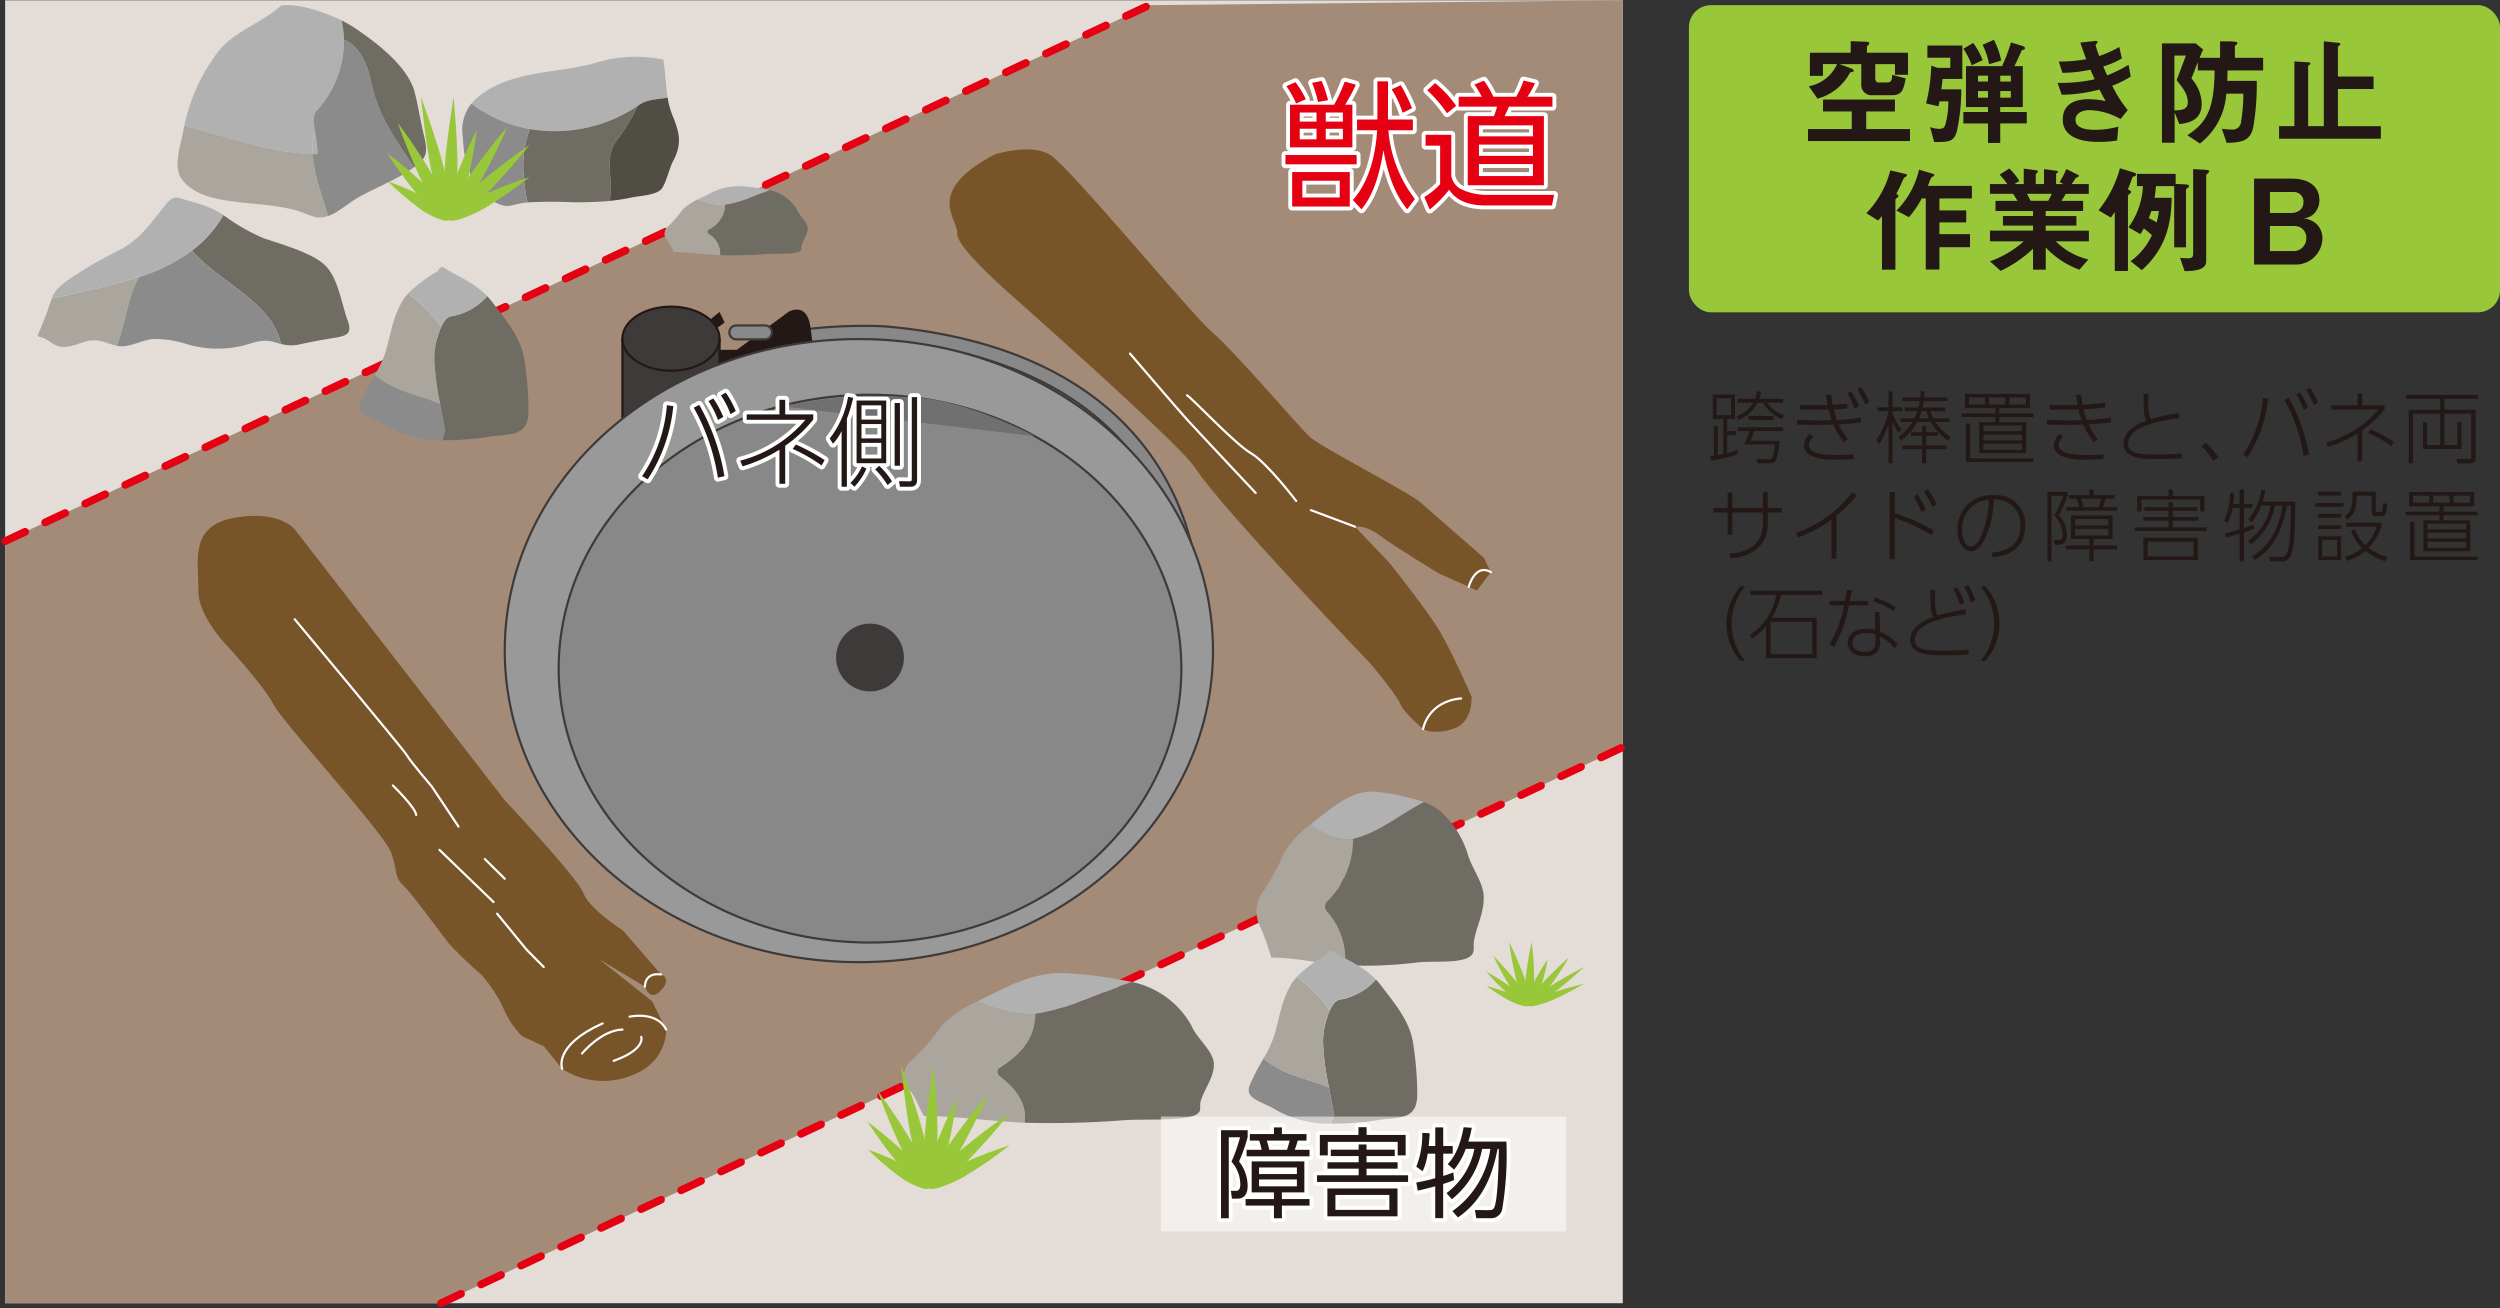 <svg xmlns="http://www.w3.org/2000/svg" xmlns:xlink="http://www.w3.org/1999/xlink" width="320.66" height="167.816" viewBox="0 0 320.66 167.816">
  <rect x="0" y="0" width="320.66" height="167.816" fill="#333333" stroke="none"/>
  <defs>
    <clipPath id="clip-path">
      <rect id="SVGID" width="207.484" height="167.12" transform="translate(807.429 821.914)" fill="none"/>
    </clipPath>
  </defs>
  <g id="グループ_313" data-name="グループ 313" transform="translate(-806.77 -821.878)">
    <rect id="長方形_104" data-name="長方形 104" width="207.484" height="167.12" transform="translate(807.429 821.914)" fill="#e4dcd6"/>
    <path id="パス_1520" data-name="パス 1520" d="M807.429,891.291l146.755-68.753,60.729-.623v95.8L863.338,989.034H807.429Z" fill="#a48b78"/>
    <line id="線_29" data-name="線 29" y1="71.317" x2="151.576" transform="translate(863.338 917.717)" stroke-dasharray="2.835" stroke="#e50012" stroke-linecap="round" stroke-linejoin="round" stroke-width="0.992" fill="none"/>
    <line id="線_30" data-name="線 30" y1="68.753" x2="146.755" transform="translate(807.429 822.538)" stroke-dasharray="2.835" stroke="#e50012" stroke-linecap="round" stroke-linejoin="round" stroke-width="0.992" fill="none"/>
    <g id="グループ_284" data-name="グループ 284">
      <path id="パス_1521" data-name="パス 1521" d="M835.846,904.648s-3.723-3.754-3.641-7.189-1.256-8.09,4.575-9.158,7.827,1.514,7.827,1.514l26.9,34.7s9.327,9.911,10.114,11.956,5.058,4.759,5.058,4.759l4.883,5.636s1.446.46,0,2.033-2.075-.472-2.075-.472l-5.9-3.539,6.844,5.427,1.774,3.618s.271,4.313-4.763,6.011a9.669,9.669,0,0,1-8.574-.977l-2.36-2.91-2.753-1.259a11.155,11.155,0,0,1-2.248-3.225,17.683,17.683,0,0,0-3.022-4.707,47.1,47.1,0,0,1-4.169-4.016c-1.258-1.581-4.64-6.3-5.82-7.4s-.708-1.809-1.573-4.248-13.923-16.7-15.1-19.009S835.846,904.648,835.846,904.648Z" fill="#775529"/>
      <path id="パス_1522" data-name="パス 1522" d="M960.085,881.917c-1.2-1.872-8.94-8.92-11.112-10.947s-12.04-10.847-12.04-10.847-7.538-6.446-7.384-8.286-4.349-5.335,4.775-10.14c0,0,4.562-1.487,7.079,0s18.3,20.678,20.95,22.895,10.985,12.005,12.4,13.312,12.695,7.1,14.149,8.363,8.189,7.154,8.189,7.154l.9,1.835-1.775,2.364-4.943-2.212s-5.666-3.455-7.553-4.871-3.147-1.1-3.147-1.1l4.419,4.652s4.863,6.046,6.515,8.877,4.011,8.259,4.011,8.259.236,3.383-2.438,4.169-3.776,0-3.776,0-2.586-2.211-2.91-3.2-3.786-5.138-3.786-5.138S963.272,886.905,960.085,881.917Z" fill="#775529"/>
      <path id="パス_1523" data-name="パス 1523" d="M844.577,901.313s14,16.754,14.394,17.462,3.2,4.011,3.2,4.011l3.409,5.113" fill="none" stroke="#fffcfd" stroke-linecap="round" stroke-linejoin="round" stroke-width="0.283"/>
      <path id="パス_1524" data-name="パス 1524" d="M857.162,922.629s2.91,2.831,2.989,3.775" fill="none" stroke="#fffcfd" stroke-linecap="round" stroke-linejoin="round" stroke-width="0.283"/>
      <line id="線_31" data-name="線 31" x2="6.934" y2="6.686" transform="translate(863.14 930.888)" fill="none" stroke="#fffcfd" stroke-linecap="round" stroke-linejoin="round" stroke-width="0.283"/>
      <path id="パス_1525" data-name="パス 1525" d="M870.533,939.068l3.776,4.617,2.2,2.226" fill="none" stroke="#fffcfd" stroke-linecap="round" stroke-linejoin="round" stroke-width="0.283"/>
      <line id="線_32" data-name="線 32" x2="2.55" y2="2.517" transform="translate(868.96 932.068)" fill="none" stroke="#fffcfd" stroke-linecap="round" stroke-linejoin="round" stroke-width="0.283"/>
      <path id="パス_1526" data-name="パス 1526" d="M878.871,958.968s-1.18-2.989,5.191-5.82" fill="none" stroke="#fffcfd" stroke-linecap="round" stroke-linejoin="round" stroke-width="0.283"/>
      <path id="パス_1527" data-name="パス 1527" d="M887.523,952.282s3.47-.786,4.685,1.652" fill="none" stroke="#fffcfd" stroke-linecap="round" stroke-linejoin="round" stroke-width="0.283"/>
      <path id="パス_1528" data-name="パス 1528" d="M881.424,957s2.455-2.989,5.182-3.068" fill="none" stroke="#fff" stroke-linecap="round" stroke-linejoin="round" stroke-width="0.283"/>
      <path id="パス_1529" data-name="パス 1529" d="M889.018,954.878s.629,1.573-3.54,3.068" fill="none" stroke="#fffcfd" stroke-linecap="round" stroke-linejoin="round" stroke-width="0.283"/>
      <path id="パス_1530" data-name="パス 1530" d="M889.49,948.428s-.1-1.864,2.075-1.561" fill="none" stroke="#fffcfd" stroke-linecap="round" stroke-linejoin="round" stroke-width="0.283"/>
      <line id="線_33" data-name="線 33" x2="5.663" y2="2.124" transform="translate(974.911 887.312)" fill="none" stroke="#fffcfd" stroke-linecap="round" stroke-linejoin="round" stroke-width="0.283"/>
      <path id="パス_1531" data-name="パス 1531" d="M951.707,867.226s6.083,7.107,7.368,8.523,8.757,9.36,8.757,9.36" fill="none" stroke="#fffcfd" stroke-linecap="round" stroke-linejoin="round" stroke-width="0.283"/>
      <path id="パス_1532" data-name="パス 1532" d="M959.023,872.586c.471.174,6.135,6.231,8.18,7.411s5.82,6.135,5.82,6.135" fill="none" stroke="#fffcfd" stroke-linecap="round" stroke-linejoin="round" stroke-width="0.283"/>
      <path id="パス_1533" data-name="パス 1533" d="M989.3,915.392s.551-3.539,4.877-3.933" fill="none" stroke="#fffcfd" stroke-linecap="round" stroke-linejoin="round" stroke-width="0.283"/>
      <path id="パス_1534" data-name="パス 1534" d="M995.153,897.144s.829-3.068,2.839-1.888" fill="none" stroke="#fffcfd" stroke-linecap="round" stroke-linejoin="round" stroke-width="0.283"/>
    </g>
    <g id="グループ_295" data-name="グループ 295">
      <g id="グループ_294" data-name="グループ 294" clip-path="url(#clip-path)">
        <g id="グループ_293" data-name="グループ 293">
          <g id="グループ_285" data-name="グループ 285">
            <path id="パス_1535" data-name="パス 1535" d="M842.823,822.589c-2.544,2.344-6.5,3.409-8.509,6.522a23.474,23.474,0,0,0-3.9,8.9c5.378,1.327,10.78,3.47,16.47,3.623a10.716,10.716,0,0,1,.256-3.033c-.179-1.168-.236-2.169.379-2.648a13.327,13.327,0,0,0,3.372-8.986,3.677,3.677,0,0,0-.742-.213,3.677,3.677,0,0,1,.742.213,11.983,11.983,0,0,0-.311-2.465C848.194,823.31,844.939,822.3,842.823,822.589Z" fill="#b1b1b1"/>
            <path id="パス_1536" data-name="パス 1536" d="M847.139,838.6a10.716,10.716,0,0,0-.256,3.033c.212.006.423.014.635.014A21,21,0,0,0,847.139,838.6Z" fill="#b1b1b1"/>
            <path id="パス_1537" data-name="パス 1537" d="M830.413,838.007c-.008.045-.017.088-.024.133-.292,1.785-1.155,4.07-.723,5.8.412,1.656,2.443,2.735,3.765,3.128,3.667,1.086,7.651.779,11.321,1.789,1.681.463,2.457,1.293,4.078.734-.748-2.729-1.8-5.258-1.947-7.964C841.193,841.477,835.791,839.334,830.413,838.007Z" fill="#aaa69e"/>
            <path id="パス_1538" data-name="パス 1538" d="M850.89,826.963a13.327,13.327,0,0,1-3.372,8.986c-.615.479-.558,1.48-.379,2.648l0-.019,0,.019a21,21,0,0,1,.379,3.047c-.212,0-.423-.008-.635-.014.147,2.706,1.2,5.235,1.947,7.964.017-.006.033-.01.05-.017,1.333-.478,2.689-1.742,3.98-2.457,2.268-1.26,4.882-2.227,7.028-3.793-2.3-3.5-4.643-6.445-5.608-11.32C853.942,830.431,852.992,827.8,850.89,826.963Z" fill="#8b8b8b"/>
            <path id="パス_1539" data-name="パス 1539" d="M861.042,838.809c-.385-1.641-.664-3.483-1.085-5.1-.883-3.386-5.1-6.517-7.743-8.28a15.243,15.243,0,0,0-1.635-.933,11.983,11.983,0,0,1,.311,2.465c2.1.833,3.052,3.468,3.39,5.044.965,4.875,3.3,7.825,5.608,11.32.074-.054.153-.1.226-.159C861.755,841.919,861.576,841.09,861.042,838.809Z" fill="#6f6c63"/>
          </g>
          <g id="グループ_286" data-name="グループ 286">
            <path id="パス_1540" data-name="パス 1540" d="M892.406,834.4c-.261-1.624-.3-3.4-.554-4.871a17.381,17.381,0,0,0-8.749.43c-4.736,1.319-10.006.951-14.152,3.722a7.843,7.843,0,0,0-1.713,1.489,17.405,17.405,0,0,0,7.5,3.258,13.245,13.245,0,0,1,1.11-2.219,13.245,13.245,0,0,0-1.11,2.219,19.034,19.034,0,0,0,13.805-2.95,12.229,12.229,0,0,0,.559-1.652,12.229,12.229,0,0,1-.559,1.652c.083-.055.168-.106.251-.163C889.766,834.61,891.121,834.645,892.406,834.4Z" fill="#b1b1b1"/>
            <path id="パス_1541" data-name="パス 1541" d="M885.711,840.079a22.327,22.327,0,0,0,2.832-4.6,19.034,19.034,0,0,1-13.805,2.95c-1.189,3.081-.991,6.185-.307,9.41a57.212,57.212,0,0,1,5.886-.014c1.608,0,3.13-.028,4.627-.173C885.568,845.144,884.2,842.512,885.711,840.079Z" fill="#6f6c63"/>
            <path id="パス_1542" data-name="パス 1542" d="M892.955,836.506a9.762,9.762,0,0,1-.549-2.107c-1.285.246-2.64.211-3.612.915-.083.057-.168.108-.251.163a22.327,22.327,0,0,1-2.832,4.6c-1.511,2.433-.143,5.065-.767,7.571a23.679,23.679,0,0,0,2.767-.426c.939-.207,3.113-.295,3.83-1.028.638-.652,1.052-2.7,1.533-3.593C894.351,840.237,893.886,838.8,892.955,836.506Z" fill="#504d45"/>
            <path id="パス_1543" data-name="パス 1543" d="M874.738,838.427a17.405,17.405,0,0,1-7.5-3.258,5.433,5.433,0,0,0-1.1,4.315,18.38,18.38,0,0,0,.463,3.429,18.767,18.767,0,0,1,1.083,3.421l.308.3c.956.119,1.64.895,2.5,1.3,1.386.649,1.73.285,3.048.034.29-.056.59-.1.894-.128C873.747,844.612,873.549,841.508,874.738,838.427Z" fill="#8b8b8b"/>
          </g>
          <g id="グループ_287" data-name="グループ 287">
            <path id="パス_1544" data-name="パス 1544" d="M983.427,923.457c-2.62-.35-4.944,1.354-6.61,2.639-.625.483-1.284.982-1.924,1.5,1.3,1.163,4.04,2.173,5.237,1.938.063-.014.125-.03.188-.046q.02-.519.019-1.047,0,.528-.019,1.047c3.466-.85,5.866-3.066,9.1-4.721A27.676,27.676,0,0,0,983.427,923.457Z" fill="#b1b1b1"/>
            <path id="パス_1545" data-name="パス 1545" d="M977.03,938.882a1.009,1.009,0,0,1,0-1.457,10.9,10.9,0,0,0,3.288-7.941c-.063.016-.125.032-.188.046-1.2.235-3.933-.775-5.237-1.938a12.65,12.65,0,0,0-3.4,3.639,32.275,32.275,0,0,1-2.94,5.344,4.212,4.212,0,0,0-.161,4.1,33.272,33.272,0,0,1,1.437,4.017c3.338.036,6.107.775,9.265.983.062.005.125.007.188.011A9.182,9.182,0,0,0,977.03,938.882Z" fill="#aaa69e"/>
            <path id="パス_1546" data-name="パス 1546" d="M997.078,936.939c-.034-1.913-1.576-3.727-2.071-5.584a12.261,12.261,0,0,0-3.152-5.107,6.683,6.683,0,0,0-2.437-1.485c-3.234,1.655-5.634,3.871-9.1,4.721a10.9,10.9,0,0,1-3.288,7.941,1.009,1.009,0,0,0,0,1.457,9.182,9.182,0,0,1,2.255,6.806,55.209,55.209,0,0,0,9.31-.368c1.682-.181,4.279.045,5.8-.365,1.87-.5,1.257-1.38,1.442-2.429C996.178,940.6,997.115,938.979,997.078,936.939Z" fill="#6f6c63"/>
          </g>
          <g id="グループ_288" data-name="グループ 288">
            <path id="パス_1547" data-name="パス 1547" d="M943.84,946.718c-3.574-.3-6.745,1.167-9.017,2.275-.853.415-1.752.845-2.626,1.289a15.947,15.947,0,0,0,7.146,1.67l.256-.04c.018-.3.025-.6.025-.9,0,.3-.007.6-.025.9,4.728-.733,8-2.643,12.414-4.068A57.128,57.128,0,0,0,943.84,946.718Z" fill="#b1b1b1"/>
            <path id="パス_1548" data-name="パス 1548" d="M935.113,960.012c-.564-.419-.564-.942,0-1.256,3.507-2.233,4.343-4.465,4.486-6.844l-.256.04a15.947,15.947,0,0,1-7.146-1.67,15.167,15.167,0,0,0-4.634,3.135,27.42,27.42,0,0,1-4.011,4.606,2.519,2.519,0,0,0-.219,3.536c1,1.169,1.216,2.284,1.96,3.461,4.554.031,8.332.668,12.64.848l.256.009C938.486,963.846,937.523,961.89,935.113,960.012Z" fill="#aaa69e"/>
            <path id="パス_1549" data-name="パス 1549" d="M962.464,958.337c-.047-1.649-2.151-3.212-2.826-4.813a11.185,11.185,0,0,0-4.3-4.4,10.915,10.915,0,0,0-3.325-1.279c-4.411,1.425-7.686,3.335-12.414,4.068-.143,2.379-.979,4.611-4.486,6.844-.564.314-.564.837,0,1.256,2.41,1.878,3.373,3.834,3.076,5.865a118.972,118.972,0,0,0,12.7-.317c2.3-.156,5.838.038,7.915-.314,2.552-.434,1.715-1.19,1.967-2.094C961.236,961.495,962.514,960.095,962.464,958.337Z" fill="#6f6c63"/>
          </g>
          <g id="グループ_289" data-name="グループ 289">
            <path id="パス_1550" data-name="パス 1550" d="M901.762,845.764a8.017,8.017,0,0,0-4.165,1.05c-.393.192-.809.391-1.212.6a7.378,7.378,0,0,0,3.3.771l.118-.018q.012-.207.012-.417,0,.21-.012.417c2.183-.339,3.7-1.221,5.733-1.879A26.351,26.351,0,0,0,901.762,845.764Z" fill="#b1b1b1"/>
            <path id="パス_1551" data-name="パス 1551" d="M897.731,851.9c-.26-.193-.26-.435,0-.58a3.735,3.735,0,0,0,2.072-3.16l-.118.018a7.378,7.378,0,0,1-3.3-.771,7,7,0,0,0-2.141,1.448,12.674,12.674,0,0,1-1.852,2.127,1.164,1.164,0,0,0-.1,1.633,10.542,10.542,0,0,1,.9,1.6c2.1.015,3.848.309,5.837.392l.119,0A2.913,2.913,0,0,0,897.731,851.9Z" fill="#aaa69e"/>
            <path id="パス_1552" data-name="パス 1552" d="M910.363,851.13c-.022-.762-.993-1.484-1.3-2.223a5.164,5.164,0,0,0-1.986-2.032,5.033,5.033,0,0,0-1.536-.591c-2.037.658-3.55,1.54-5.733,1.879a3.735,3.735,0,0,1-2.072,3.16c-.26.145-.26.387,0,.58a2.913,2.913,0,0,1,1.421,2.709,54.933,54.933,0,0,0,5.866-.147c1.06-.071,2.7.018,3.655-.145,1.178-.2.792-.549.908-.966C909.8,852.588,910.386,851.942,910.363,851.13Z" fill="#6f6c63"/>
          </g>
          <g id="グループ_290" data-name="グループ 290">
            <path id="パス_1553" data-name="パス 1553" d="M851.32,862.863c-.761-2.091-1.2-5.505-3-7.089-1.758-1.546-5.576-2.6-7.694-3.323a24.942,24.942,0,0,1-5.2-2.989,15.129,15.129,0,0,1-4.047,4.567c3.536,4.063,10.374,6.647,11.415,11.963a4.871,4.871,0,0,0,2.572.017c1.447-.307,2.809-.561,4.271-.793C851.428,864.933,851.954,864.606,851.32,862.863Z" fill="#6f6c63"/>
            <path id="パス_1554" data-name="パス 1554" d="M813.393,860.183c-.074.189-.145.4-.214.629-.412,1.387-1.027,2.727-1.569,4.093l.158.158c1.042.146,1.707,1.086,2.678,1.265,1.379.255,2.594-.564,3.825-.757,1.394-.218,2.341.445,3.481.656,1.1-2.889,1.339-6.047,2.845-8.812C820.977,858.617,817.05,859.308,813.393,860.183Z" fill="#aaa69e"/>
            <path id="パス_1555" data-name="パス 1555" d="M831.379,854.029a23.267,23.267,0,0,1-6.782,3.386c-1.506,2.765-1.741,5.923-2.845,8.812a3.719,3.719,0,0,0,.577.063c1.3.028,2.735-.791,3.944-.92a12.8,12.8,0,0,1,4.429.635,13.743,13.743,0,0,0,7.414.158c1.374-.4,2.4-.805,3.739-.43.359.1.662.189.939.259C841.753,860.676,834.915,858.092,831.379,854.029Z" fill="#8b8b8b"/>
            <path id="パス_1556" data-name="パス 1556" d="M834.326,848.814a16.972,16.972,0,0,0-3.277-1.147c-1.592-.482-1.96-.87-3.072.508-1.842,2.284-3.129,4.269-5.766,5.726a52.569,52.569,0,0,0-6.5,3.739c-1.217.916-1.839,1.312-2.322,2.543,3.657-.875,7.584-1.566,11.2-2.768a10.7,10.7,0,0,1,.58-.95,10.7,10.7,0,0,0-.58.95,23.267,23.267,0,0,0,6.782-3.386c-.183-.21-.359-.422-.523-.64.164.218.34.43.523.64a15.129,15.129,0,0,0,4.047-4.567C835.068,849.236,834.7,849.017,834.326,848.814Z" fill="#b1b1b1"/>
          </g>
          <g id="グループ_291" data-name="グループ 291">
            <path id="パス_1557" data-name="パス 1557" d="M988.021,955.68c-.419-2.825-2.347-5.056-4.018-7.274a9.523,9.523,0,0,0-.755-.888,7.854,7.854,0,0,1-4.657,2.587c-.5.1-.919.645-1.254,1.372.064.074.127.148.191.221-.064-.073-.127-.147-.191-.221a10.929,10.929,0,0,0-.871,3.937,33.837,33.837,0,0,0,.769,5.975c.1.043.2.086.293.131-.1-.045-.2-.088-.293-.131.19,1.006.388,2.028.559,3.051.261.26-.244,1.031-.264,1.561a37.789,37.789,0,0,0,6.109-.469c2.667-.395,4.918.033,4.913-3.351A43.035,43.035,0,0,0,988.021,955.68Z" fill="#6f6c63"/>
            <path id="パス_1558" data-name="パス 1558" d="M973.1,947.173a6.844,6.844,0,0,0-.855,1.2c-1.137,2.039-1.388,4.131-2.014,6.248a14.373,14.373,0,0,1-1.392,3.011c2.575,2.242,5.48,2.481,8.4,3.753a33.837,33.837,0,0,1-.769-5.975,10.929,10.929,0,0,1,.871-3.937A21.375,21.375,0,0,0,973.1,947.173Z" fill="#aaa69e"/>
            <path id="パス_1559" data-name="パス 1559" d="M977.5,943.751a1.012,1.012,0,0,0-.5.381v.133a18.2,18.2,0,0,0-3.9,2.908,21.375,21.375,0,0,1,4.237,4.3c.335-.727.757-1.273,1.254-1.372a7.854,7.854,0,0,0,4.657-2.587C981.569,945.766,979.629,945.079,977.5,943.751Z" fill="#b1b1b1"/>
            <path id="パス_1560" data-name="パス 1560" d="M967.53,960.053c-.547,1.182-1.029,1.93.04,2.691.832.593,1.941.912,2.782,1.456a13.688,13.688,0,0,0,7.178,1.8c.02-.53.525-1.3.264-1.561-.171-1.023-.369-2.045-.559-3.051-2.916-1.272-5.821-1.511-8.4-3.753C968.386,958.432,967.916,959.222,967.53,960.053Z" fill="#8b8b8b"/>
          </g>
          <g id="グループ_292" data-name="グループ 292">
            <path id="パス_1561" data-name="パス 1561" d="M874.03,868.028c-.419-2.825-2.347-5.056-4.018-7.275a9.657,9.657,0,0,0-.755-.887,7.859,7.859,0,0,1-4.657,2.587c-.5.1-.92.644-1.254,1.371l.191.222-.191-.222a10.929,10.929,0,0,0-.871,3.938,33.843,33.843,0,0,0,.769,5.975c.1.042.2.086.293.131-.1-.045-.2-.089-.293-.131.19,1.005.388,2.028.559,3.051.26.26-.245,1.03-.264,1.561a37.767,37.767,0,0,0,6.108-.469c2.668-.4,4.918.033,4.914-3.352A43.033,43.033,0,0,0,874.03,868.028Z" fill="#6f6c63"/>
            <path id="パス_1562" data-name="パス 1562" d="M859.109,859.521a6.843,6.843,0,0,0-.855,1.2c-1.137,2.038-1.389,4.13-2.015,6.248a14.364,14.364,0,0,1-1.391,3.01c2.575,2.242,5.48,2.481,8.4,3.754a33.843,33.843,0,0,1-.769-5.975,10.929,10.929,0,0,1,.871-3.938A21.369,21.369,0,0,0,859.109,859.521Z" fill="#aaa69e"/>
            <path id="パス_1563" data-name="パス 1563" d="M863.508,856.1a1.008,1.008,0,0,0-.5.381v.133a18.2,18.2,0,0,0-3.9,2.908,21.369,21.369,0,0,1,4.237,4.3c.334-.727.757-1.272,1.254-1.371a7.859,7.859,0,0,0,4.657-2.587C867.578,858.113,865.638,857.426,863.508,856.1Z" fill="#b1b1b1"/>
            <path id="パス_1564" data-name="パス 1564" d="M853.539,872.4c-.548,1.181-1.029,1.929.04,2.69.832.593,1.941.913,2.782,1.457a13.7,13.7,0,0,0,7.178,1.8c.019-.531.524-1.3.264-1.561-.171-1.023-.369-2.046-.559-3.051-2.916-1.273-5.821-1.512-8.4-3.754C854.4,870.779,853.924,871.57,853.539,872.4Z" fill="#8b8b8b"/>
          </g>
        </g>
      </g>
    </g>
    <g id="グループ_296" data-name="グループ 296">
      <path id="パス_1565" data-name="パス 1565" d="M868.72,848.705c-2.176,1.155-4.113,1.765-4.327,1.361s1.375-1.668,3.55-2.824a58.324,58.324,0,0,1,6.739-2.641A57.919,57.919,0,0,1,868.72,848.705Z" fill="#99c73a"/>
      <path id="パス_1566" data-name="パス 1566" d="M868.906,846.993c-2.181,2.031-4.2,3.407-4.513,3.073s1.2-2.253,3.384-4.284a84.476,84.476,0,0,1,6.93-5.326A84.356,84.356,0,0,1,868.906,846.993Z" fill="#99c73a"/>
      <path id="パス_1567" data-name="パス 1567" d="M867.956,845.929c-1.58,2.527-3.176,4.379-3.563,4.137s.579-2.488,2.16-5.014a84.286,84.286,0,0,1,5.316-6.938A84.277,84.277,0,0,1,867.956,845.929Z" fill="#99c73a"/>
      <path id="パス_1568" data-name="パス 1568" d="M866.532,845.908c-.744,2.43-1.7,4.291-2.139,4.158s-.188-2.213.556-4.643a61.872,61.872,0,0,1,2.964-6.853A61.607,61.607,0,0,1,866.532,845.908Z" fill="#99c73a"/>
      <path id="パス_1569" data-name="パス 1569" d="M865.433,844.069c-.117,3.328-.584,6.013-1.04,6s-.732-2.728-.614-6.056,1.171-9.686,1.171-9.686S865.551,840.741,865.433,844.069Z" fill="#99c73a"/>
      <path id="パス_1570" data-name="パス 1570" d="M863.808,843.838c.768,3.337,1.03,6.125.585,6.228s-1.43-2.52-2.2-5.857-1.437-9.926-1.437-9.926S863.039,840.5,863.808,843.838Z" fill="#99c73a"/>
      <path id="パス_1571" data-name="パス 1571" d="M862.593,844.911c1.4,2.632,2.2,4.941,1.8,5.155s-1.864-1.746-3.263-4.378a84.477,84.477,0,0,1-3.35-8.073A84.4,84.4,0,0,1,862.593,844.911Z" fill="#99c73a"/>
      <path id="パス_1572" data-name="パス 1572" d="M861.957,846.237c1.68,1.8,2.77,3.517,2.436,3.829s-1.967-.9-3.647-2.7a58.152,58.152,0,0,1-4.3-5.827A58.119,58.119,0,0,1,861.957,846.237Z" fill="#99c73a"/>
      <path id="パス_1573" data-name="パス 1573" d="M861.824,847.482c1.662,1.039,2.811,2.2,2.569,2.584s-1.785-.141-3.446-1.18a37.218,37.218,0,0,1-4.41-3.735A37.322,37.322,0,0,1,861.824,847.482Z" fill="#99c73a"/>
    </g>
    <g id="グループ_297" data-name="グループ 297">
      <path id="パス_1574" data-name="パス 1574" d="M930.293,972.888c-2.176,1.155-4.113,1.765-4.328,1.361s1.376-1.668,3.551-2.824a58.324,58.324,0,0,1,6.739-2.641A58.039,58.039,0,0,1,930.293,972.888Z" fill="#99c73a"/>
      <path id="パス_1575" data-name="パス 1575" d="M930.478,971.176c-2.181,2.031-4.2,3.408-4.513,3.073s1.2-2.252,3.384-4.284a84.324,84.324,0,0,1,6.931-5.325A84.278,84.278,0,0,1,930.478,971.176Z" fill="#99c73a"/>
      <path id="パス_1576" data-name="パス 1576" d="M929.529,970.113c-1.58,2.526-3.176,4.378-3.564,4.136s.58-2.488,2.161-5.014a84.357,84.357,0,0,1,5.315-6.938A84.275,84.275,0,0,1,929.529,970.113Z" fill="#99c73a"/>
      <path id="パス_1577" data-name="パス 1577" d="M928.1,970.091c-.745,2.43-1.7,4.292-2.14,4.158s-.188-2.213.556-4.643a61.825,61.825,0,0,1,2.964-6.852A61.735,61.735,0,0,1,928.1,970.091Z" fill="#99c73a"/>
      <path id="パス_1578" data-name="パス 1578" d="M927.006,968.252c-.118,3.328-.584,6.013-1.041,6s-.731-2.728-.614-6.056,1.172-9.685,1.172-9.685S927.123,964.924,927.006,968.252Z" fill="#99c73a"/>
      <path id="パス_1579" data-name="パス 1579" d="M925.38,968.021c.769,3.337,1.031,6.126.585,6.228s-1.429-2.519-2.2-5.856-1.436-9.926-1.436-9.926S924.612,964.685,925.38,968.021Z" fill="#99c73a"/>
      <path id="パス_1580" data-name="パス 1580" d="M924.165,969.095c1.4,2.632,2.2,4.94,1.8,5.154s-1.864-1.746-3.262-4.378a84.383,84.383,0,0,1-3.35-8.072A84.3,84.3,0,0,1,924.165,969.095Z" fill="#99c73a"/>
      <path id="パス_1581" data-name="パス 1581" d="M923.53,970.42c1.68,1.8,2.77,3.517,2.435,3.829s-1.967-.9-3.646-2.7a58.1,58.1,0,0,1-4.3-5.827A58.249,58.249,0,0,1,923.53,970.42Z" fill="#99c73a"/>
      <path id="パス_1582" data-name="パス 1582" d="M923.4,971.666c1.661,1.038,2.811,2.2,2.568,2.583s-1.785-.141-3.446-1.18a37.139,37.139,0,0,1-4.41-3.734A37.2,37.2,0,0,1,923.4,971.666Z" fill="#99c73a"/>
    </g>
    <g id="グループ_298" data-name="グループ 298">
      <path id="パス_1583" data-name="パス 1583" d="M1005.827,950.186c-1.5.6-2.834.915-2.982.705s.948-.864,2.447-1.463,4.643-1.37,4.643-1.37A42.235,42.235,0,0,1,1005.827,950.186Z" fill="#99c73a"/>
      <path id="パス_1584" data-name="パス 1584" d="M1005.955,949.3c-1.5,1.053-2.9,1.767-3.11,1.593s.829-1.167,2.332-2.221,4.775-2.76,4.775-2.76A50.81,50.81,0,0,1,1005.955,949.3Z" fill="#99c73a"/>
      <path id="パス_1585" data-name="パス 1585" d="M1005.3,948.747c-1.089,1.31-2.189,2.27-2.456,2.144s.4-1.289,1.489-2.6a48.066,48.066,0,0,1,3.663-3.6A40.692,40.692,0,0,1,1005.3,948.747Z" fill="#99c73a"/>
      <path id="パス_1586" data-name="パス 1586" d="M1004.319,948.736c-.513,1.259-1.173,2.225-1.474,2.155s-.13-1.147.383-2.407a28.68,28.68,0,0,1,2.043-3.552A25,25,0,0,1,1004.319,948.736Z" fill="#99c73a"/>
      <path id="パス_1587" data-name="パス 1587" d="M1003.562,947.782c-.081,1.726-.4,3.118-.717,3.109s-.5-1.414-.423-3.139a41.679,41.679,0,0,1,.807-5.021A41.158,41.158,0,0,1,1003.562,947.782Z" fill="#99c73a"/>
      <path id="パス_1588" data-name="パス 1588" d="M1002.442,947.663c.53,1.73.71,3.175.4,3.228s-.985-1.306-1.515-3.036a44.37,44.37,0,0,1-.99-5.146A48.206,48.206,0,0,1,1002.442,947.663Z" fill="#99c73a"/>
      <path id="パス_1589" data-name="パス 1589" d="M1001.6,948.219c.963,1.365,1.519,2.561,1.24,2.672s-1.284-.9-2.248-2.269a38.589,38.589,0,0,1-2.308-4.185A45.422,45.422,0,0,1,1001.6,948.219Z" fill="#99c73a"/>
      <path id="パス_1590" data-name="パス 1590" d="M1001.167,948.906c1.157.935,1.909,1.824,1.678,1.985s-1.355-.465-2.513-1.4a32.374,32.374,0,0,1-2.961-3.021A39.613,39.613,0,0,1,1001.167,948.906Z" fill="#99c73a"/>
      <path id="パス_1591" data-name="パス 1591" d="M1001.075,949.552c1.145.539,1.937,1.138,1.77,1.339s-1.23-.073-2.375-.611a25.186,25.186,0,0,1-3.038-1.936A30.671,30.671,0,0,1,1001.075,949.552Z" fill="#99c73a"/>
    </g>
    <g id="グループ_302" data-name="グループ 302">
      <path id="パス_1592" data-name="パス 1592" d="M959.074,894.235a.89.89,0,0,1-.87-.7c-3.5-16.266-17.014-26.215-38.052-28.013l-.273-.024a62.871,62.871,0,0,0-11.846.707.892.892,0,1,1-.276-1.762,62.882,62.882,0,0,1,12.277-.722l.27.024c21.885,1.87,35.965,12.317,39.642,29.414a.89.89,0,0,1-.683,1.059A.823.823,0,0,1,959.074,894.235Z" fill="#888" stroke="#3e3a39" stroke-linecap="round" stroke-linejoin="round" stroke-width="0.283"/>
      <path id="パス_1593" data-name="パス 1593" d="M895.1,871.6s-1.678-3.978-1.049-5.1,5.01-4.614,5.01-4.614l.653,1.363-2.9,2.126v1.369h4.475l6.607-4.858s2.388-1.441,2.832,1.992l.444,3.433-7.156,4.292Z" fill="#231815"/>
      <rect id="長方形_105" data-name="長方形 105" width="12.456" height="12.456" transform="translate(886.606 865.369)" stroke-width="0.283" stroke="#231815" stroke-linecap="round" stroke-linejoin="round" fill="#3e3a39"/>
      <ellipse id="楕円形_44" data-name="楕円形 44" cx="6.228" cy="4.112" rx="6.228" ry="4.112" transform="translate(886.606 861.208)" fill="#3e3a39" stroke="#231815" stroke-linecap="round" stroke-linejoin="round" stroke-width="0.283"/>
      <path id="パス_1594" data-name="パス 1594" d="M904.854,865.406h-3.671a.893.893,0,0,1,0-1.785h3.671a.893.893,0,1,1,0,1.785Z" fill="#888" stroke="#3e3a39" stroke-linecap="round" stroke-linejoin="round" stroke-width="0.283"/>
      <ellipse id="楕円形_45" data-name="楕円形 45" cx="45.421" cy="39.96" rx="45.421" ry="39.96" transform="translate(871.51 865.369)" fill="#999" stroke="#3e3a39" stroke-linecap="round" stroke-linejoin="round" stroke-width="0.283"/>
      <ellipse id="楕円形_46" data-name="楕円形 46" cx="39.934" cy="35.133" rx="39.934" ry="35.133" transform="translate(878.427 872.507)" fill="#888" stroke="#3e3a39" stroke-linecap="round" stroke-linejoin="round" stroke-width="0.283"/>
      <circle id="楕円形_47" data-name="楕円形 47" cx="4.349" cy="4.349" r="4.349" transform="translate(914.013 901.865)" fill="#3e3a39"/>
      <path id="パス_1595" data-name="パス 1595" d="M906.906,873.977l32.589,3.848s-8.713-4.71-15.747-5S915.356,872.546,906.906,873.977Z" fill="#717071"/>
      <g id="グループ_301" data-name="グループ 301">
        <g id="グループ_299" data-name="グループ 299">
          <path id="パス_1596" data-name="パス 1596" d="M893.129,873.972a20.858,20.858,0,0,1-3.284,9.384l-.718-.4a18.962,18.962,0,0,0,3.183-9.105Zm5.722,9.182a26.851,26.851,0,0,0-3.094-8.98l.7-.365a27.834,27.834,0,0,1,3.232,9.143Zm-.592-10.175a12.709,12.709,0,0,1,1.283,2.377l-.678.389a11.58,11.58,0,0,0-1.22-2.415Zm1.6-.742a12.29,12.29,0,0,1,1.283,2.364l-.666.4a12.125,12.125,0,0,0-1.232-2.415Z" fill="none" stroke="#fff" stroke-linecap="round" stroke-linejoin="round" stroke-width="1"/>
          <path id="パス_1597" data-name="パス 1597" d="M906.742,873.155h.742v1.874h3.6v.654a16.86,16.86,0,0,1-3.6,3.371v4.88h-.742v-4.377a19.191,19.191,0,0,1-4.73,2.138l-.3-.73a16.343,16.343,0,0,0,8.365-5.244h-7.536v-.692h4.2Zm5.41,8.427a20.913,20.913,0,0,0-3.712-2.126l.415-.565a26.308,26.308,0,0,1,3.685,2Z" fill="none" stroke="#fff" stroke-linecap="round" stroke-linejoin="round" stroke-width="1"/>
          <path id="パス_1598" data-name="パス 1598" d="M915.394,884.312h-.679v-7.158a5.956,5.956,0,0,1-1.106,1.636l-.415-.668a11.857,11.857,0,0,0,2.352-5.345l.654.126a20.488,20.488,0,0,1-.806,2.7Zm.455-.491a6.764,6.764,0,0,0,1.482-2.126l.568.289a7.979,7.979,0,0,1-1.537,2.328Zm4.589-2.528h-3.8v-8.038h3.8Zm-.63-7.422h-2.539V875.7h2.539Zm0,2.4h-2.539v1.836h2.539Zm0,2.415h-2.539v2h2.539Zm-.275,2.943a9.3,9.3,0,0,1,1.647,1.988l-.565.478a11.417,11.417,0,0,0-1.586-2.013Zm2.667-8.062v8.05h-.681v-8.05Zm2.2-.755V883.38c0,.29-.012.932-.855.932H922.2l-.113-.718,1.332.026c.29,0,.3-.139.3-.339V872.815Z" fill="none" stroke="#fff" stroke-linecap="round" stroke-linejoin="round" stroke-width="1"/>
        </g>
        <g id="グループ_300" data-name="グループ 300">
          <path id="パス_1599" data-name="パス 1599" d="M893.129,873.972a20.858,20.858,0,0,1-3.284,9.384l-.718-.4a18.962,18.962,0,0,0,3.183-9.105Zm5.722,9.182a26.851,26.851,0,0,0-3.094-8.98l.7-.365a27.834,27.834,0,0,1,3.232,9.143Zm-.592-10.175a12.709,12.709,0,0,1,1.283,2.377l-.678.389a11.58,11.58,0,0,0-1.22-2.415Zm1.6-.742a12.29,12.29,0,0,1,1.283,2.364l-.666.4a12.125,12.125,0,0,0-1.232-2.415Z" fill="#231815"/>
          <path id="パス_1600" data-name="パス 1600" d="M906.742,873.155h.742v1.874h3.6v.654a16.86,16.86,0,0,1-3.6,3.371v4.88h-.742v-4.377a19.191,19.191,0,0,1-4.73,2.138l-.3-.73a16.343,16.343,0,0,0,8.365-5.244h-7.536v-.692h4.2Zm5.41,8.427a20.913,20.913,0,0,0-3.712-2.126l.415-.565a26.308,26.308,0,0,1,3.685,2Z" fill="#231815"/>
          <path id="パス_1601" data-name="パス 1601" d="M915.394,884.312h-.679v-7.158a5.956,5.956,0,0,1-1.106,1.636l-.415-.668a11.857,11.857,0,0,0,2.352-5.345l.654.126a20.488,20.488,0,0,1-.806,2.7Zm.455-.491a6.764,6.764,0,0,0,1.482-2.126l.568.289a7.979,7.979,0,0,1-1.537,2.328Zm4.589-2.528h-3.8v-8.038h3.8Zm-.63-7.422h-2.539V875.7h2.539Zm0,2.4h-2.539v1.836h2.539Zm0,2.415h-2.539v2h2.539Zm-.275,2.943a9.3,9.3,0,0,1,1.647,1.988l-.565.478a11.417,11.417,0,0,0-1.586-2.013Zm2.667-8.062v8.05h-.681v-8.05Zm2.2-.755V883.38c0,.29-.012.932-.855.932H922.2l-.113-.718,1.332.026c.29,0,.3-.139.3-.339V872.815Z" fill="#231815"/>
        </g>
      </g>
    </g>
    <g id="グループ_304" data-name="グループ 304">
      <g id="グループ_303" data-name="グループ 303">
        <path id="パス_1602" data-name="パス 1602" d="M1029.652,880.127a17.8,17.8,0,0,1-3.451.834l-.051-.562c.07-.01.382-.05.443-.061v-3.794h.513v3.705c.352-.062.534-.1.7-.142V875.6h-1.349v-3.12h2.848v3.12h-1v1.57h1.108v.523H1028.3v2.294a11.437,11.437,0,0,0,1.369-.4Zm-.856-7.164h-1.841v2.163h1.841Zm6.682.07v.493h-2.063a4.176,4.176,0,0,0,2.194,1.6l-.262.543a5.512,5.512,0,0,1-2.475-2.143h-.674a4.564,4.564,0,0,1-2.415,2.194l-.292-.464a3.8,3.8,0,0,0,2.153-1.73h-1.992v-.493h2.224a4.4,4.4,0,0,0,.251-.956l.554.021a6.519,6.519,0,0,1-.271.935Zm0,4.136h-3.712c-.031.081-.252.744-.484,1.248h3.743a7.947,7.947,0,0,1-.452,2.485c-.252.413-.695.413-1.1.413h-1.267l-.132-.554,1.49.021c.442.01.7.02.865-1.883h-3.974a9.645,9.645,0,0,0,.725-1.73h-1.53v-.483h5.826Zm-4.457-1.932h3.21v.483h-3.21Z" fill="#231815"/>
        <path id="パス_1603" data-name="パス 1603" d="M1043.273,878.618a10.248,10.248,0,0,1-1.339-2.285c-.533.021-1.369.052-1.962.042l-2.707-.032v-.593l2.7.05c.564.009,1.127-.01,1.761-.03a10.834,10.834,0,0,1-.413-1.369c-.483.021-1.046.021-1.539.021h-2.133v-.584l2.083.01c.512,0,.764,0,1.469-.02a12.612,12.612,0,0,1-.192-1.307h.665a9.486,9.486,0,0,0,.171,1.278c1-.062,1.307-.091,1.831-.143l.12.595c-.894.091-1.247.111-1.831.13a11.164,11.164,0,0,0,.413,1.369,18.921,18.921,0,0,0,3.079-.331l.04.613a24.567,24.567,0,0,1-2.878.271,9.525,9.525,0,0,0,1.177,1.913Zm-3.936-.685a1.467,1.467,0,0,0-.562.986c0,1.219,2.013,1.32,3.652,1.32a20.428,20.428,0,0,0,2.074-.091l.009.6c-.5.041-.886.07-1.982.07a7.434,7.434,0,0,1-3.251-.4A1.658,1.658,0,0,1,1038.14,879a2.129,2.129,0,0,1,.776-1.48Zm4.851-5.876a10.32,10.32,0,0,1,1.007,1.9l-.543.322a9.911,9.911,0,0,0-.956-1.941Zm1.308-.523a9.75,9.75,0,0,1,1.026,1.9l-.533.312a9.278,9.278,0,0,0-.986-1.922Z" fill="#231815"/>
        <path id="パス_1604" data-name="パス 1604" d="M1050.258,877.37a6.9,6.9,0,0,1-.744-1.379V881.3H1049v-5.082a9.826,9.826,0,0,1-1.228,2.687l-.342-.613a9.136,9.136,0,0,0,1.549-3.684h-1.358v-.491H1049v-2.033h.513v2.033h1.258v.491h-1.258v.3a8.866,8.866,0,0,0,1.148,2.072Zm6.582-1.831V876h-1.833a6.475,6.475,0,0,0,1.963,1.932l-.353.452a7.024,7.024,0,0,1-2.192-2.384h-1.742a7.017,7.017,0,0,1-2.062,2.365l-.382-.413A6.846,6.846,0,0,0,1052.08,876h-1.56v-.462h1.812a5.724,5.724,0,0,0,.372-.927h-1.621v-.462h1.751c.111-.494.111-.514.161-.836h-2.223v-.452h2.294c.04-.332.05-.563.06-.8l.514.01a7.015,7.015,0,0,1-.051.795h2.979v.452h-3.039a8.329,8.329,0,0,1-.161.836h2.908v.462h-1.922a6.17,6.17,0,0,0,.393.927Zm-.413,3.955h-2.586v1.81h-.533v-1.81h-2.536v-.474h2.536v-1.247h-1.42v-.464h1.42v-.784h.533v.784h1.479v.464h-1.479v1.247h2.586Zm-2.234-3.955a7.147,7.147,0,0,1-.362-.927h-.584a7.2,7.2,0,0,1-.342.927Z" fill="#231815"/>
        <path id="パス_1605" data-name="パス 1605" d="M1067.137,874.231h-3.925v.693h4.388v.453h-4.388v.655h3.432v3.963h-6.018v-3.963h2.053v-.655h-4.3v-.453h4.3v-.693H1058.8V872.4h8.342Zm.463,6.45v.443h-8.675V876.2h.563v4.478Zm-6.219-7.819h-2.073v.905h2.073Zm4.739,3.6h-4.95v.724h4.95Zm0,1.157h-4.95v.745h4.95Zm0,1.158h-4.95v.8h4.95Zm-2.133-5.917h-2.093v.905h2.093Zm2.626,0H1064.5v.905h2.113Z" fill="#231815"/>
        <path id="パス_1606" data-name="パス 1606" d="M1077.536,876.032a24.569,24.569,0,0,1-2.878.271,9.473,9.473,0,0,0,1.178,1.913l-.513.4a10.2,10.2,0,0,1-1.338-2.285c-.534.021-1.37.052-1.963.042l-2.706-.032v-.593l2.7.05c.564.009,1.127-.01,1.761-.03a10.384,10.384,0,0,1-.413-1.379c-.553.02-.956.031-1.538.031h-2.134v-.584l2.083.01c.674,0,1.389-.02,1.469-.02-.1-.553-.142-.836-.2-1.307h.665c.051.553.111.884.181,1.278.06,0,1.358-.052,2.878-.273l.051.614a25.31,25.31,0,0,1-2.809.231,10.941,10.941,0,0,0,.413,1.379,18.905,18.905,0,0,0,3.079-.331Zm-6.148,1.9a1.465,1.465,0,0,0-.563.986c0,1.219,2.013,1.32,3.652,1.32a20.431,20.431,0,0,0,2.074-.091l.01.6c-.5.041-.886.07-1.983.07a7.433,7.433,0,0,1-3.251-.4,1.657,1.657,0,0,1-1.136-1.418,2.129,2.129,0,0,1,.775-1.48Z" fill="#231815"/>
        <path id="パス_1607" data-name="パス 1607" d="M1086.288,875.508c-1.368.171-6.56.835-6.56,3.22,0,1.3,1.258,1.439,3.784,1.439a30.251,30.251,0,0,0,3.1-.14l.021.644c-.815.04-1.741.09-3.119.09-1.761,0-4.378,0-4.378-2.033,0-1.81,2.375-2.686,2.929-2.9a3.466,3.466,0,0,1-.3-1.218c-.01-.159-.061-1.971-.07-2.2h.663c0,.241-.019.522-.019.966a4.981,4.981,0,0,0,.3,2.264,25.813,25.813,0,0,1,3.592-.786Z" fill="#231815"/>
        <path id="パス_1608" data-name="パス 1608" d="M1090.688,881a12.7,12.7,0,0,0-1.548-1.912l.553-.443a12.211,12.211,0,0,1,1.629,1.881Z" fill="#231815"/>
        <path id="パス_1609" data-name="パス 1609" d="M1097.671,873.012a16.622,16.622,0,0,1-2.626,7.507l-.573-.322a15.208,15.208,0,0,0,2.546-7.286Zm4.58,7.347a21.514,21.514,0,0,0-2.476-7.185l.563-.292a22.238,22.238,0,0,1,2.586,7.315Zm-.473-8.141a10.266,10.266,0,0,1,1.026,1.9l-.543.311a9.169,9.169,0,0,0-.976-1.932Zm1.278-.6a9.884,9.884,0,0,1,1.026,1.893l-.533.322a9.628,9.628,0,0,0-.986-1.932Z" fill="#231815"/>
        <path id="パス_1610" data-name="パス 1610" d="M1109.165,872.358h.594v1.5h2.877v.523a13.479,13.479,0,0,1-2.877,2.7v3.9h-.594v-3.5a15.447,15.447,0,0,1-3.784,1.711l-.241-.584a13.083,13.083,0,0,0,6.691-4.2H1105.8v-.553h3.361Zm4.326,6.743a16.725,16.725,0,0,0-2.968-1.7l.332-.453a20.99,20.99,0,0,1,2.948,1.6Z" fill="#231815"/>
        <path id="パス_1611" data-name="パス 1611" d="M1124.632,872.521v.512H1120.3v1.4h4.005v6.077c0,.664-.271.8-.876.8h-1.468l-.111-.574,1.55.021c.291,0,.341-.03.341-.281v-5.536H1120.3v4.017h1.661v-2.93h.533v3.442h-4.941v-3.442h.513v2.93h1.691v-4.017h-3.482v6.37h-.553v-6.872h4.035v-1.4H1115.4v-.512Z" fill="#231815"/>
        <path id="パス_1612" data-name="パス 1612" d="M1035.317,887.017v.593H1033.5v1.449a4.162,4.162,0,0,1-1.62,3.432,6.367,6.367,0,0,1-3.08,1.006l-.221-.614a5.784,5.784,0,0,0,3-.935,3.66,3.66,0,0,0,1.307-2.889V887.61h-3.914v2.859h-.613V887.61h-1.812v-.593h1.812v-1.963h.613v1.963h3.914v-2.012h.615v2.012Z" fill="#231815"/>
        <path id="パス_1613" data-name="パス 1613" d="M1042.325,893.527h-.644v-5a16.246,16.246,0,0,1-4.277,2.285l-.281-.595a15.22,15.22,0,0,0,7.225-5.211l.6.361a17.662,17.662,0,0,1-2.627,2.657Z" fill="#231815"/>
        <path id="パス_1614" data-name="パス 1614" d="M1054.489,890.508a25.238,25.238,0,0,0-4.689-2.2V893.6h-.655v-8.6h.655v2.7a28.533,28.533,0,0,1,5,2.193Zm-1.781-5.222a10.133,10.133,0,0,1,1.067,1.921l-.545.343a9.725,9.725,0,0,0-1.026-1.953Zm1.338-.644a9.221,9.221,0,0,1,1.1,1.9l-.534.352a9.206,9.206,0,0,0-1.067-1.943Z" fill="#231815"/>
        <path id="パス_1615" data-name="パス 1615" d="M1062.2,892.782c1.147-.14,3.7-.452,3.7-3.451a3.159,3.159,0,0,0-3.4-3.381,12.489,12.489,0,0,1-1.358,5.474c-.553.876-1.117,1.168-1.58,1.168-.976,0-1.721-1.2-1.721-2.747a4.31,4.31,0,0,1,4.619-4.448,3.691,3.691,0,0,1,4.075,3.9c0,2.978-2.223,3.874-4.135,4.066Zm-2.184-6.157a3.772,3.772,0,0,0-1.59,3.22c0,.824.312,2.112,1.117,2.112.322,0,.685-.19,1.108-.865a12.013,12.013,0,0,0,1.227-5.111A3.564,3.564,0,0,0,1060.014,886.625Z" fill="#231815"/>
        <path id="パス_1616" data-name="パス 1616" d="M1071.968,884.964v.483a18.517,18.517,0,0,1-1.1,2.515,3.966,3.966,0,0,1,1.017,2.527c0,1.057-.524,1.268-1.117,1.268h-.443l-.12-.624.533.019c.241.01.594.01.594-.7a3.959,3.959,0,0,0-1.047-2.486,13.759,13.759,0,0,0,1.117-2.495h-1.49v8.413h-.532v-8.916Zm5.765,6.058h-2.425v.825h3v.483h-3v1.55h-.543v-1.55h-3.049v-.483h3.049v-.825h-2.374V888h5.342Zm.574-4.095v.452h-6.49v-.452h1.66c-.06-.211-.242-.8-.363-1.077h-.975v-.464h2.626v-.713h.543v.713h2.667v.464h-1.127c-.04.141-.182.654-.343,1.077Zm-1.1,1.529h-4.276v.826h4.276Zm0,1.258h-4.276v.845h4.276Zm-1.268-2.787c.141-.364.342-1.037.352-1.077h-2.606a8.641,8.641,0,0,1,.342,1.077Z" fill="#231815"/>
        <path id="パス_1617" data-name="パス 1617" d="M1080.58,889.513h4.337v-.846h-3.231v-.473h3.231v-.8h-3.11v-.462h3.11v-.634h.543v.634h3.158v.462h-3.158v.8h3.259v.473h-3.259v.846h4.347v.482h-9.227Zm4.326-4.036v-.825h.574v.825h4.055v2.013h-.554v-1.55h-7.536v1.55h-.555v-2.013Zm3.774,5.383v2.849h-6.994V890.86Zm-6.44.484v1.9h5.876v-1.9Z" fill="#231815"/>
        <path id="パス_1618" data-name="パス 1618" d="M1094.032,886.524v-1.862h.553v1.862h1.067v.5h-1.067v2.6c.725-.243,1.007-.363,1.218-.454l.09.512c-.2.082-.462.2-1.308.485v3.722h-.553v-3.551c-.905.281-1.47.411-1.811.483l-.08-.544a16.214,16.214,0,0,0,1.891-.483v-2.766h-.9a6.547,6.547,0,0,1-.624,1.942l-.483-.313a7.72,7.72,0,0,0,.766-3.561h.533a12.842,12.842,0,0,1-.111,1.428Zm7.135-.312c0,2.273-.01,5.272-.494,6.711a1.26,1.26,0,0,1-1.409.966h-1.327l-.1-.593,1.428.019a.742.742,0,0,0,.826-.481c.5-1.067.513-4.821.513-6.118h-.5c-.8,4.215-2.295,5.865-4.106,6.973l-.4-.453c2.766-1.55,3.653-4.569,3.944-6.52h-1a7.831,7.831,0,0,1-3.059,5l-.372-.491a6.729,6.729,0,0,0,2.888-4.508h-1.2a6.99,6.99,0,0,1-1.217,2.153l-.463-.4a6.874,6.874,0,0,0,1.68-3.763l.523.11a9.531,9.531,0,0,1-.341,1.4Z" fill="#231815"/>
        <path id="パス_1619" data-name="パス 1619" d="M1107.366,886.4v.482h-3.612V886.4Zm-.312-1.46v.485h-2.938v-.485Zm0,2.849v.5h-2.938v-.5Zm0,1.458v.494h-2.938v-.494Zm0,1.41v3.068h-2.938V890.66Zm-.513.473h-1.922v2.112h1.922Zm4.951-6.19v2.336c0,.221.06.281.271.281h.293c.2,0,.322-.08.382-1.187l.533.171c-.091,1.177-.232,1.549-.754,1.549h-.634c-.483,0-.615-.2-.615-.633v-2h-1.932c-.01,1.449-.161,2.264-1.127,3.059l-.382-.423c.976-.743.976-1.569.976-2.968v-.182Zm1.2,8.946a9.169,9.169,0,0,1-2.516-1.338,7.134,7.134,0,0,1-2.375,1.268l-.24-.533a6.238,6.238,0,0,0,2.182-1.106,6.03,6.03,0,0,1-1.408-2.2l.473-.231a5.4,5.4,0,0,0,1.348,2.062,6.322,6.322,0,0,0,1.47-2.365H1107.7v-.523h4.519v.5a7.472,7.472,0,0,1-1.631,2.748,7.619,7.619,0,0,0,2.4,1.145Z" fill="#231815"/>
        <path id="パス_1620" data-name="パス 1620" d="M1124.108,886.816h-3.925v.694h4.388v.452h-4.388v.655h3.432v3.964H1117.6v-3.964h2.053v-.655h-4.3v-.452h4.3v-.694h-3.884v-1.832h8.342Zm.463,6.45v.443H1115.9v-4.921h.565v4.478Zm-6.219-7.819h-2.073v.9h2.073Zm4.739,3.6h-4.95v.723h4.95Zm0,1.156h-4.95v.745h4.95Zm0,1.158h-4.95v.8h4.95Zm-2.133-5.917h-2.093v.9h2.093Zm2.626,0h-2.113v.9h2.113Z" fill="#231815"/>
        <path id="パス_1621" data-name="パス 1621" d="M1030,906.636a7.376,7.376,0,0,1-1.8-4.769,7.477,7.477,0,0,1,1.8-4.771h.582a7.575,7.575,0,0,0-1.709,4.771,7.654,7.654,0,0,0,1.709,4.769Z" fill="#231815"/>
        <path id="パス_1622" data-name="パス 1622" d="M1039.787,901.132v5.162h-6.49v-4.137a7.858,7.858,0,0,1-1.771,1.642l-.322-.474a7.856,7.856,0,0,0,3.412-5.143h-3.331v-.533h9.218v.533h-5.284a9.707,9.707,0,0,1-1.207,2.95Zm-.572.5h-5.344v4.145h5.344Z" fill="#231815"/>
        <path id="パス_1623" data-name="パス 1623" d="M1046.345,898.958v.564h-2.415a16.794,16.794,0,0,1-1.911,5.312l-.605-.312a15.53,15.53,0,0,0,1.9-5h-1.882v-.564h1.993c.13-.724.161-1.007.211-1.409l.654.031c-.051.271-.212,1.178-.252,1.378Zm1.56,3.934a6.356,6.356,0,0,1,2.285,1.641l-.413.5a5.565,5.565,0,0,0-1.872-1.519v.524a2.3,2.3,0,0,1-.2,1.237,1.9,1.9,0,0,1-1.721.776c-1.55,0-2.225-.876-2.225-1.722,0-.684.5-1.8,2.336-1.8a4.625,4.625,0,0,1,1.206.15l-.06-2.294h.6Zm-.594.383a3.189,3.189,0,0,0-1.216-.211c-1.209,0-1.721.613-1.721,1.247,0,1.177,1.4,1.177,1.639,1.177,1.259,0,1.3-.775,1.3-1.468Zm2.326-3a13.491,13.491,0,0,0-2.576-1.279l.231-.483a14.68,14.68,0,0,1,2.646,1.218Z" fill="#231815"/>
        <path id="パス_1624" data-name="パス 1624" d="M1058.938,900.678c-1.368.171-6.561.835-6.561,3.221,0,1.3,1.259,1.439,3.784,1.439a30.277,30.277,0,0,0,3.1-.14l.021.644c-.815.039-1.742.089-3.12.089-1.761,0-4.377,0-4.377-2.032,0-1.811,2.374-2.687,2.928-2.9a3.463,3.463,0,0,1-.3-1.217c-.01-.16-.06-1.972-.07-2.2H1055c0,.241-.02.522-.02.966a4.994,4.994,0,0,0,.3,2.264,25.855,25.855,0,0,1,3.593-.785Zm-1.127-3.471a9.767,9.767,0,0,1,.915,1.952l-.553.292a9.091,9.091,0,0,0-.875-1.981Zm1.4-.292a10.523,10.523,0,0,1,.937,1.942l-.554.291a10.05,10.05,0,0,0-.885-1.971Z" fill="#231815"/>
        <path id="パス_1625" data-name="パス 1625" d="M1060.835,906.636a7.538,7.538,0,0,0,0-9.54h.584a7.184,7.184,0,0,1,0,9.54Z" fill="#231815"/>
      </g>
    </g>
    <rect id="長方形_106" data-name="長方形 106" width="104.031" height="39.401" rx="2.835" transform="translate(1023.398 822.538)" fill="#99c73a"/>
    <g id="グループ_305" data-name="グループ 305">
      <path id="パス_1626" data-name="パス 1626" d="M1038.67,839.974v-1.539h5.614v-2.264H1040.6v-1.524h9.223v1.524h-3.684v2.264h5.616v1.539Zm11.155-8.5V830.1H1047.3v1.841c0,.244.135.514.361.514h1.163c.528,0,.619-.3.649-.981l1.736.467c-.271,1.374-.453,2.144-1.7,2.144h-2.536a1.312,1.312,0,0,1-1.465-1.433V830.1H1042.7l1.569.576c.106.044.257.135.257.27,0,.106-.076.15-.257.182-.09.015-.2.029-.226.1a6.717,6.717,0,0,1-4.151,3.307l-1.116-1.6a4.894,4.894,0,0,0,3.622-2.839h-1.812v1.51h-1.675V828.64h5.238v-1.48l2.053.074c.2,0,.331.091.331.228a.2.2,0,0,1-.044.121c-.031.029-.257.211-.257.27v.787h5.268v2.836Z" fill="#231815"/>
      <path id="パス_1627" data-name="パス 1627" d="M1055.93,832.005c-.06.558-.075.784-.151,1.327h2.552a25.426,25.426,0,0,1-.56,5.373c-.406,1.374-.995,1.389-2.912,1.389l-.529-1.917a3.455,3.455,0,0,0,1.148.229c.6,0,.709-.212.83-.62a11.141,11.141,0,0,0,.362-2.913h-1.132c-.06.3-.091.376-.136.635l-1.584-.364a22.75,22.75,0,0,0,.663-4.845l.815.288h1.631v-1.3h-2.943v-1.571h4.482v4.287Zm7.4,5.705v2.505h-1.57V837.71H1058.6v-1.465h3.155v-.632h-2.823V830.36h4.633a24.858,24.858,0,0,0,1.148-3.035l1.344.408c.406.12.437.226.437.317a.173.173,0,0,1-.136.182c-.272.1-.272.1-.347.27q-.406.93-.86,1.858h1.072v5.253h-2.9v.632h3.41v1.465Zm-3.653-7.455a9.853,9.853,0,0,0-1.072-2.129l1.253-.74a9.892,9.892,0,0,1,1.222,2.2Zm2.083,1.327h-1.283v.755h1.283Zm0,1.976h-1.283v.846h1.283Zm.135-3.441a9.252,9.252,0,0,0-.829-2.49l1.449-.649a10.215,10.215,0,0,1,.935,2.672Zm2.793,1.465h-1.358v.755h1.358Zm0,1.976h-1.358v.846h1.358Z" fill="#231815"/>
      <path id="パス_1628" data-name="パス 1628" d="M1077.689,832.865a16.342,16.342,0,0,0,1.992,3.139l-.92,1.148a8.49,8.49,0,0,0-3.955-1.148c-1,0-1.827.423-1.827,1.239,0,1.283,1.963,1.283,2.476,1.283a10.977,10.977,0,0,0,3.019-.408l-.151,1.78a15.125,15.125,0,0,1-2.385.181c-2.717,0-4.588-.86-4.588-2.851,0-2.07,1.629-2.627,3.335-2.627a11.577,11.577,0,0,1,2.158.24c-.361-.649-.5-.919-.784-1.477a19.624,19.624,0,0,1-4.846.664l-.527-1.524a20,20,0,0,0,4.754-.455c-.226-.511-.392-.89-.543-1.236a17.456,17.456,0,0,1-3.593.408l-.468-1.451a18.565,18.565,0,0,0,3.517-.3c-.347-.934-.513-1.418-.754-2.129l1.72-.194c.121-.017.5-.061.5.121,0,.073-.045.12-.12.2-.121.121-.137.165-.137.212a13.1,13.1,0,0,0,.454,1.386,14.505,14.505,0,0,0,2.581-1.16l.331,1.462a9.89,9.89,0,0,1-2.384,1.028c.2.467.256.619.5,1.148a17.364,17.364,0,0,0,2.747-1.359l.271,1.509A11.11,11.11,0,0,1,1077.689,832.865Z" fill="#231815"/>
      <path id="パス_1629" data-name="パス 1629" d="M1092.474,830.918c0,.726-.015,1.057-.03,1.328h3.788a32.346,32.346,0,0,1-.452,5.948c-.363,1.765-1.509,1.976-3.412,2.006l-.618-1.812a8.551,8.551,0,0,0,1.283.106,1.061,1.061,0,0,0,1.162-.86,23.029,23.029,0,0,0,.317-3.744h-2.189a8.788,8.788,0,0,1-3.381,6.4l-1.615-1.072c2.506-1.615,3.441-3.35,3.5-8.3h-2.159v-1.086c-.317.846-.361.966-.815,2.111a5.057,5.057,0,0,1,1.314,3.23c0,2.144-1.631,2.461-2.868,2.628l-.6-1.509v3.893h-1.63v-12.74h4.331l.952.787c-.212.467-.242.543-.453,1.057h2.626v-2.114l1.253.015c.257,0,.966,0,.966.211,0,.076-.014.135-.166.241-.151.091-.151.152-.151.211v1.436h3.622v1.629Zm-6.52,1.237,1.192-3.154h-1.48v7.033c.937-.015,1.721-.089,1.721-1.04C1087.387,833.966,1086.784,833.2,1085.954,832.155Z" fill="#231815"/>
      <path id="パス_1630" data-name="パス 1630" d="M1099.093,839.671v-1.614h1.963v-8.3l1.872.12a.17.17,0,0,1,.181.15c0,.106-.091.153-.137.182-.135.076-.15.152-.15.211v7.638h2.007V827.175l1.9.2c.106.015.212.03.212.165a.136.136,0,0,1-.06.121c-.212.167-.241.2-.241.287v3.744h4.573v1.6h-4.573v4.769h5.508v1.614Z" fill="#231815"/>
      <path id="パス_1631" data-name="パス 1631" d="M1051.24,844.531c-.242.135-.271.152-.362.364a19.385,19.385,0,0,1-.891,1.856l.211.105a.2.2,0,0,1,.076.15c0,.121-.105.182-.165.244-.062.029-.228.149-.228.27v8.95h-1.72v-6.883c-.166.212-.318.379-.5.575l-1.509-.936a12.209,12.209,0,0,0,3.078-5.494l1.978.467a.187.187,0,0,1,.151.153A.245.245,0,0,1,1051.24,844.531Zm4.287,2.807v1.526h3.442V850.4h-3.442v1.509h3.925v1.677h-3.925v2.866h-1.751v-9.117h-.514a13.094,13.094,0,0,1-1.644,2.4l-1.6-.846a10.889,10.889,0,0,0,2.9-5.253l1.811.543c.075.03.135.091.135.15a.17.17,0,0,1-.089.153c-.046.029-.257.12-.288.15s-.377.936-.437,1.086h5.644v1.615Z" fill="#231815"/>
      <path id="パス_1632" data-name="パス 1632" d="M1070.463,852.834a8.768,8.768,0,0,0,4.167,2.323l-1.148,1.313a11.16,11.16,0,0,1-4.316-2.852v2.852h-1.631v-2.687a16.049,16.049,0,0,1-4.151,2.839l-1.374-1.224a13.114,13.114,0,0,0,4.333-2.564h-4.333V851.46h5.525v-.649h-3.864v-1.224h3.864v-.649h-4.814v-1.3h2.822c-.378-.619-.423-.693-.573-.9h-2.96v-1.254h2.22a9.591,9.591,0,0,0-.981-1.207l1.253-.786a9.221,9.221,0,0,1,1.283,1.6l-.635.393h1.193v-1.976l1.675.226a.158.158,0,0,1,.136.135c0,.091-.075.15-.12.2a.318.318,0,0,0-.151.241v1.177h1.057v-1.917l1.629.211c.075.015.166.047.166.136,0,.061-.045.105-.12.152-.046.029-.121.091-.121.165v1.253h.95l-.5-.255a10.517,10.517,0,0,0,.861-1.677l1.509.755a.146.146,0,0,1,.106.12.176.176,0,0,1-.091.135,1.41,1.41,0,0,0-.3.138c-.031.03-.454.664-.544.784h2.2v1.254h-2.958c-.2.361-.348.6-.543.9h2.776v1.3h-4.8v.649h3.939v1.224h-3.939v.649h5.539v1.374Zm-3.7-6.1c.2.376.212.423.469.9h2.249a7.423,7.423,0,0,0,.452-.9Z" fill="#231815"/>
      <path id="パス_1633" data-name="パス 1633" d="M1080.584,844.472c-.271.074-.286.074-.422.482-.121.393-.332.89-.467,1.224.135.059.421.165.421.314,0,.047,0,.091-.166.229-.135.106-.241.179-.241.332v9.584h-1.691v-7.578a6.07,6.07,0,0,1-.512.725l-1.57-.937a14.661,14.661,0,0,0,2.747-5.388l1.6.484c.438.136.483.212.483.318S1080.7,844.425,1080.584,844.472Zm6.853,1.448c-.226.167-.286.211-.286.378V853.6h-1.51v-7.849H1083.3a13.715,13.715,0,0,1-.182,1.495h2.2c-.046,2.549-.379,6.233-3.835,9.281l-1.434-1.148a8.44,8.44,0,0,0,2.732-3.335,8.708,8.708,0,0,0-1.041-.861c-.166.3-.257.438-.437.725l-1.526-.875a9.732,9.732,0,0,0,1.857-5.282h-.769v-1.571h4.965v1.283l1.117.059c.392.018.6.062.6.229C1087.558,845.829,1087.5,845.875,1087.437,845.92Zm-4.724,3.018c-.151.452-.182.514-.332.922a10.751,10.751,0,0,1,1.012.543,11.093,11.093,0,0,0,.286-1.465Zm7.291-4.874c-.228.2-.257.226-.257.317V855.4c0,1.057-1.389,1.253-2.778,1.253l-.574-1.705c.348.032.695.061.951.061.62,0,.726-.182.726-.649V843.565l1.343.076c.709.044.709.106.709.226C1090.124,843.943,1090.049,844.017,1090,844.064Z" fill="#231815"/>
      <path id="パス_1634" data-name="パス 1634" d="M1101.032,855.806h-5.146V844.789h4.83c2.233,0,3.547,1.025,3.547,2.746a2.433,2.433,0,0,1-.635,1.691,2.078,2.078,0,0,1-1.449.663,2.8,2.8,0,0,1,1.812.817,2.545,2.545,0,0,1,.664,1.779A3.424,3.424,0,0,1,1101.032,855.806Zm-.121-9.3h-2.989V849.2h2.657c.891,0,1.646-.454,1.646-1.4A1.228,1.228,0,0,0,1100.911,846.51Zm.166,4.36h-3.155v3.215h2.914a1.63,1.63,0,0,0,1.75-1.659A1.469,1.469,0,0,0,1101.077,850.87Z" fill="#231815"/>
    </g>
    <g id="グループ_308" data-name="グループ 308">
      <g id="グループ_306" data-name="グループ 306">
        <path id="パス_1635" data-name="パス 1635" d="M980.777,842.96h-9.131v-1.2h9.131Zm-7.756-7.809a13.489,13.489,0,0,0-1.251-2.221l1.163-.511a11.963,11.963,0,0,1,1.322,2.185Zm7.211.159v5.465h-8V835.31h5.659a20.863,20.863,0,0,0,1.358-2.962l1.427.388a22.647,22.647,0,0,1-1.374,2.574Zm-.336,13.063H972.51v-4.426H979.9Zm-4.266-12.058h-2.151v1.163h2.151Zm0,2.079h-2.151v1.359h2.151Zm2.979,6.664h-4.794v2.151h4.794Zm-2.785-10.1a16.484,16.484,0,0,0-.758-2.451l1.217-.247a16.061,16.061,0,0,1,.828,2.469Zm3.191,1.358h-2.2v1.163h2.2Zm0,2.079h-2.2v1.359h2.2Zm8.25,10.332c-.775-.989-2.22-2.909-3.05-7.6-.776,5.095-2.257,6.91-2.821,7.6l-1.109-1.2c.881-.951,2.784-3.526,3.12-8.937H980.83v-1.376h2.609v-4.9H984.8v4.9h3.191v1.376H984.85a16.6,16.6,0,0,0,3.4,8.814Zm-.581-12.377a12.878,12.878,0,0,0-1.411-3.014l1.164-.529a19.573,19.573,0,0,1,1.445,2.945Z" fill="none" stroke="#fff" stroke-linecap="round" stroke-linejoin="round" stroke-width="1"/>
        <path id="パス_1636" data-name="パス 1636" d="M992.919,839.17v5.271a2.415,2.415,0,0,0,1.6,1.851,7.592,7.592,0,0,0,2.82.581h8.761l-.264,1.359h-8.5c-1.41,0-3.543-.23-4.689-2.028a15.539,15.539,0,0,1-2.5,2.556l-.687-1.6a9.506,9.506,0,0,0,2.027-1.657v-4.937h-1.868V839.17Zm-.546-2.768a17.293,17.293,0,0,0-2.539-2.943l1.005-.917a13.671,13.671,0,0,1,2.7,2.909Zm13.521-.845H1000.3a13.189,13.189,0,0,1-.545,1.215h5.041v8.868h-9.766v-8.868h3.349a7.626,7.626,0,0,0,.406-1.215h-4.919v-1.27h2.962a12.638,12.638,0,0,0-.935-1.569l1.217-.493a11.751,11.751,0,0,1,1.2,2.062h2.944a12.52,12.52,0,0,0,.934-2.081l1.463.353a12.006,12.006,0,0,1-.969,1.728h3.208Zm-2.5,2.4h-6.929v1.41h6.929Zm0,2.468h-6.929v1.446h6.929Zm0,2.5h-6.929v1.533h6.929Z" fill="none" stroke="#fff" stroke-linecap="round" stroke-linejoin="round" stroke-width="1"/>
      </g>
      <g id="グループ_307" data-name="グループ 307">
        <path id="パス_1637" data-name="パス 1637" d="M980.777,842.96h-9.131v-1.2h9.131Zm-7.756-7.809a13.489,13.489,0,0,0-1.251-2.221l1.163-.511a11.963,11.963,0,0,1,1.322,2.185Zm7.211.159v5.465h-8V835.31h5.659a20.863,20.863,0,0,0,1.358-2.962l1.427.388a22.647,22.647,0,0,1-1.374,2.574Zm-.336,13.063H972.51v-4.426H979.9Zm-4.266-12.058h-2.151v1.163h2.151Zm0,2.079h-2.151v1.359h2.151Zm2.979,6.664h-4.794v2.151h4.794Zm-2.785-10.1a16.484,16.484,0,0,0-.758-2.451l1.217-.247a16.061,16.061,0,0,1,.828,2.469Zm3.191,1.358h-2.2v1.163h2.2Zm0,2.079h-2.2v1.359h2.2Zm8.25,10.332c-.775-.989-2.22-2.909-3.05-7.6-.776,5.095-2.257,6.91-2.821,7.6l-1.109-1.2c.881-.951,2.784-3.526,3.12-8.937H980.83v-1.376h2.609v-4.9H984.8v4.9h3.191v1.376H984.85a16.6,16.6,0,0,0,3.4,8.814Zm-.581-12.377a12.878,12.878,0,0,0-1.411-3.014l1.164-.529a19.573,19.573,0,0,1,1.445,2.945Z" fill="#e50012"/>
        <path id="パス_1638" data-name="パス 1638" d="M992.919,839.17v5.271a2.415,2.415,0,0,0,1.6,1.851,7.592,7.592,0,0,0,2.82.581h8.761l-.264,1.359h-8.5c-1.41,0-3.543-.23-4.689-2.028a15.539,15.539,0,0,1-2.5,2.556l-.687-1.6a9.506,9.506,0,0,0,2.027-1.657v-4.937h-1.868V839.17Zm-.546-2.768a17.293,17.293,0,0,0-2.539-2.943l1.005-.917a13.671,13.671,0,0,1,2.7,2.909Zm13.521-.845H1000.3a13.189,13.189,0,0,1-.545,1.215h5.041v8.868h-9.766v-8.868h3.349a7.626,7.626,0,0,0,.406-1.215h-4.919v-1.27h2.962a12.638,12.638,0,0,0-.935-1.569l1.217-.493a11.751,11.751,0,0,1,1.2,2.062h2.944a12.52,12.52,0,0,0,.934-2.081l1.463.353a12.006,12.006,0,0,1-.969,1.728h3.208Zm-2.5,2.4h-6.929v1.41h6.929Zm0,2.468h-6.929v1.446h6.929Zm0,2.5h-6.929v1.533h6.929Z" fill="#e50012"/>
      </g>
    </g>
    <g id="グループ_312" data-name="グループ 312">
      <rect id="長方形_107" data-name="長方形 107" width="51.984" height="14.743" transform="translate(955.674 965.095)" fill="#fff" opacity="0.55"/>
      <g id="グループ_311" data-name="グループ 311">
        <g id="グループ_309" data-name="グループ 309">
          <path id="パス_1639" data-name="パス 1639" d="M966.8,966.845v.88a21.743,21.743,0,0,1-1.107,3.131,5.129,5.129,0,0,1,1.107,3.107c0,1.662-1.019,1.662-1.447,1.662h-.566l-.138-1.008h.491c.339,0,.716.013.716-.843a4.448,4.448,0,0,0-1.132-2.893,21.331,21.331,0,0,0,1.1-3.131h-1.446v10.39h-.995v-11.3Zm7.27,7.974h-2.88v.855h3.547v.843h-3.547v1.623h-1.019v-1.623h-3.635v-.843h3.635v-.855h-2.856v-3.975h6.755Zm.667-5.459v.83h-8.076v-.83H968.6c-.063-.315-.214-.868-.315-1.183h-1.206v-.843h3.094v-.855h1.019v.855h3.156v.843h-1.132a10.4,10.4,0,0,1-.377,1.183Zm-1.624,2.263H968.26v.843h4.854Zm0,1.537H968.26v.88h4.854Zm-1.269-3.8c.087-.239.113-.327.351-1.183h-2.942a8.3,8.3,0,0,1,.314,1.183Z" fill="none" stroke="#fff" stroke-linecap="round" stroke-linejoin="round" stroke-width="1"/>
          <path id="パス_1640" data-name="パス 1640" d="M975.692,972.619h5.346v-.843h-4v-.819h4v-.8h-3.573v-.818h3.573v-.666h1.006v.666h3.622v.818h-3.622v.8h3.987v.819h-3.987v.843h5.333v.855H975.692Zm5.32-5.172v-.993h1.045v.993h5.006v2.63h-1.019v-1.735h-8.968v1.735h-1.019v-2.63Zm5.007,6.868v3.574h-8.994v-3.574Zm-7.963.831v1.912h6.918v-1.912Z" fill="none" stroke="#fff" stroke-linecap="round" stroke-linejoin="round" stroke-width="1"/>
          <path id="パス_1641" data-name="パス 1641" d="M990.863,968.87v-2.391h1.019v2.391h1.22v.981h-1.22v2.854a10.7,10.7,0,0,0,1.295-.452l.1.98a12.58,12.58,0,0,1-1.4.5v4.39h-1.019V974.04c-1.132.3-1.673.427-2.24.553l-.188-1.045a20.838,20.838,0,0,0,2.428-.553v-3.144h-.969a8.075,8.075,0,0,1-.641,2.252l-.818-.58a11.226,11.226,0,0,0,.767-4.339l.944.049c-.012.4-.038.757-.126,1.637Zm2.2,8.353a11.827,11.827,0,0,0,4.868-7.989h-1.057a10.718,10.718,0,0,1-3.886,6.465l-.68-.792a9.3,9.3,0,0,0,3.573-5.673h-1.1a9.641,9.641,0,0,1-1.5,2.667l-.817-.705c.44-.489,1.484-1.647,2.037-4.73l1.045.064a13.523,13.523,0,0,1-.441,1.773h4.88a41.749,41.749,0,0,1-.553,8.767,1.451,1.451,0,0,1-1.535,1.057h-1.773l-.176-1.044,1.749.012c.251,0,.565,0,.716-.3.517-1.069.579-6.076.6-7.561h-.151c-.515,2.466-1.421,6.278-5.095,8.8Z" fill="none" stroke="#fff" stroke-linecap="round" stroke-linejoin="round" stroke-width="1"/>
        </g>
        <g id="グループ_310" data-name="グループ 310">
          <path id="パス_1642" data-name="パス 1642" d="M966.8,966.845v.88a21.743,21.743,0,0,1-1.107,3.131,5.129,5.129,0,0,1,1.107,3.107c0,1.662-1.019,1.662-1.447,1.662h-.566l-.138-1.008h.491c.339,0,.716.013.716-.843a4.448,4.448,0,0,0-1.132-2.893,21.331,21.331,0,0,0,1.1-3.131h-1.446v10.39h-.995v-11.3Zm7.27,7.974h-2.88v.855h3.547v.843h-3.547v1.623h-1.019v-1.623h-3.635v-.843h3.635v-.855h-2.856v-3.975h6.755Zm.667-5.459v.83h-8.076v-.83H968.6c-.063-.315-.214-.868-.315-1.183h-1.206v-.843h3.094v-.855h1.019v.855h3.156v.843h-1.132a10.4,10.4,0,0,1-.377,1.183Zm-1.624,2.263H968.26v.843h4.854Zm0,1.537H968.26v.88h4.854Zm-1.269-3.8c.087-.239.113-.327.351-1.183h-2.942a8.3,8.3,0,0,1,.314,1.183Z" fill="#231815"/>
          <path id="パス_1643" data-name="パス 1643" d="M975.692,972.619h5.346v-.843h-4v-.819h4v-.8h-3.573v-.818h3.573v-.666h1.006v.666h3.622v.818h-3.622v.8h3.987v.819h-3.987v.843h5.333v.855H975.692Zm5.32-5.172v-.993h1.045v.993h5.006v2.63h-1.019v-1.735h-8.968v1.735h-1.019v-2.63Zm5.007,6.868v3.574h-8.994v-3.574Zm-7.963.831v1.912h6.918v-1.912Z" fill="#231815"/>
          <path id="パス_1644" data-name="パス 1644" d="M990.863,968.87v-2.391h1.019v2.391h1.22v.981h-1.22v2.854a10.7,10.7,0,0,0,1.295-.452l.1.98a12.58,12.58,0,0,1-1.4.5v4.39h-1.019V974.04c-1.132.3-1.673.427-2.24.553l-.188-1.045a20.838,20.838,0,0,0,2.428-.553v-3.144h-.969a8.075,8.075,0,0,1-.641,2.252l-.818-.58a11.226,11.226,0,0,0,.767-4.339l.944.049c-.012.4-.038.757-.126,1.637Zm2.2,8.353a11.827,11.827,0,0,0,4.868-7.989h-1.057a10.718,10.718,0,0,1-3.886,6.465l-.68-.792a9.3,9.3,0,0,0,3.573-5.673h-1.1a9.641,9.641,0,0,1-1.5,2.667l-.817-.705c.44-.489,1.484-1.647,2.037-4.73l1.045.064a13.523,13.523,0,0,1-.441,1.773h4.88a41.749,41.749,0,0,1-.553,8.767,1.451,1.451,0,0,1-1.535,1.057h-1.773l-.176-1.044,1.749.012c.251,0,.565,0,.716-.3.517-1.069.579-6.076.6-7.561h-.151c-.515,2.466-1.421,6.278-5.095,8.8Z" fill="#231815"/>
        </g>
      </g>
    </g>
  </g>
</svg>
